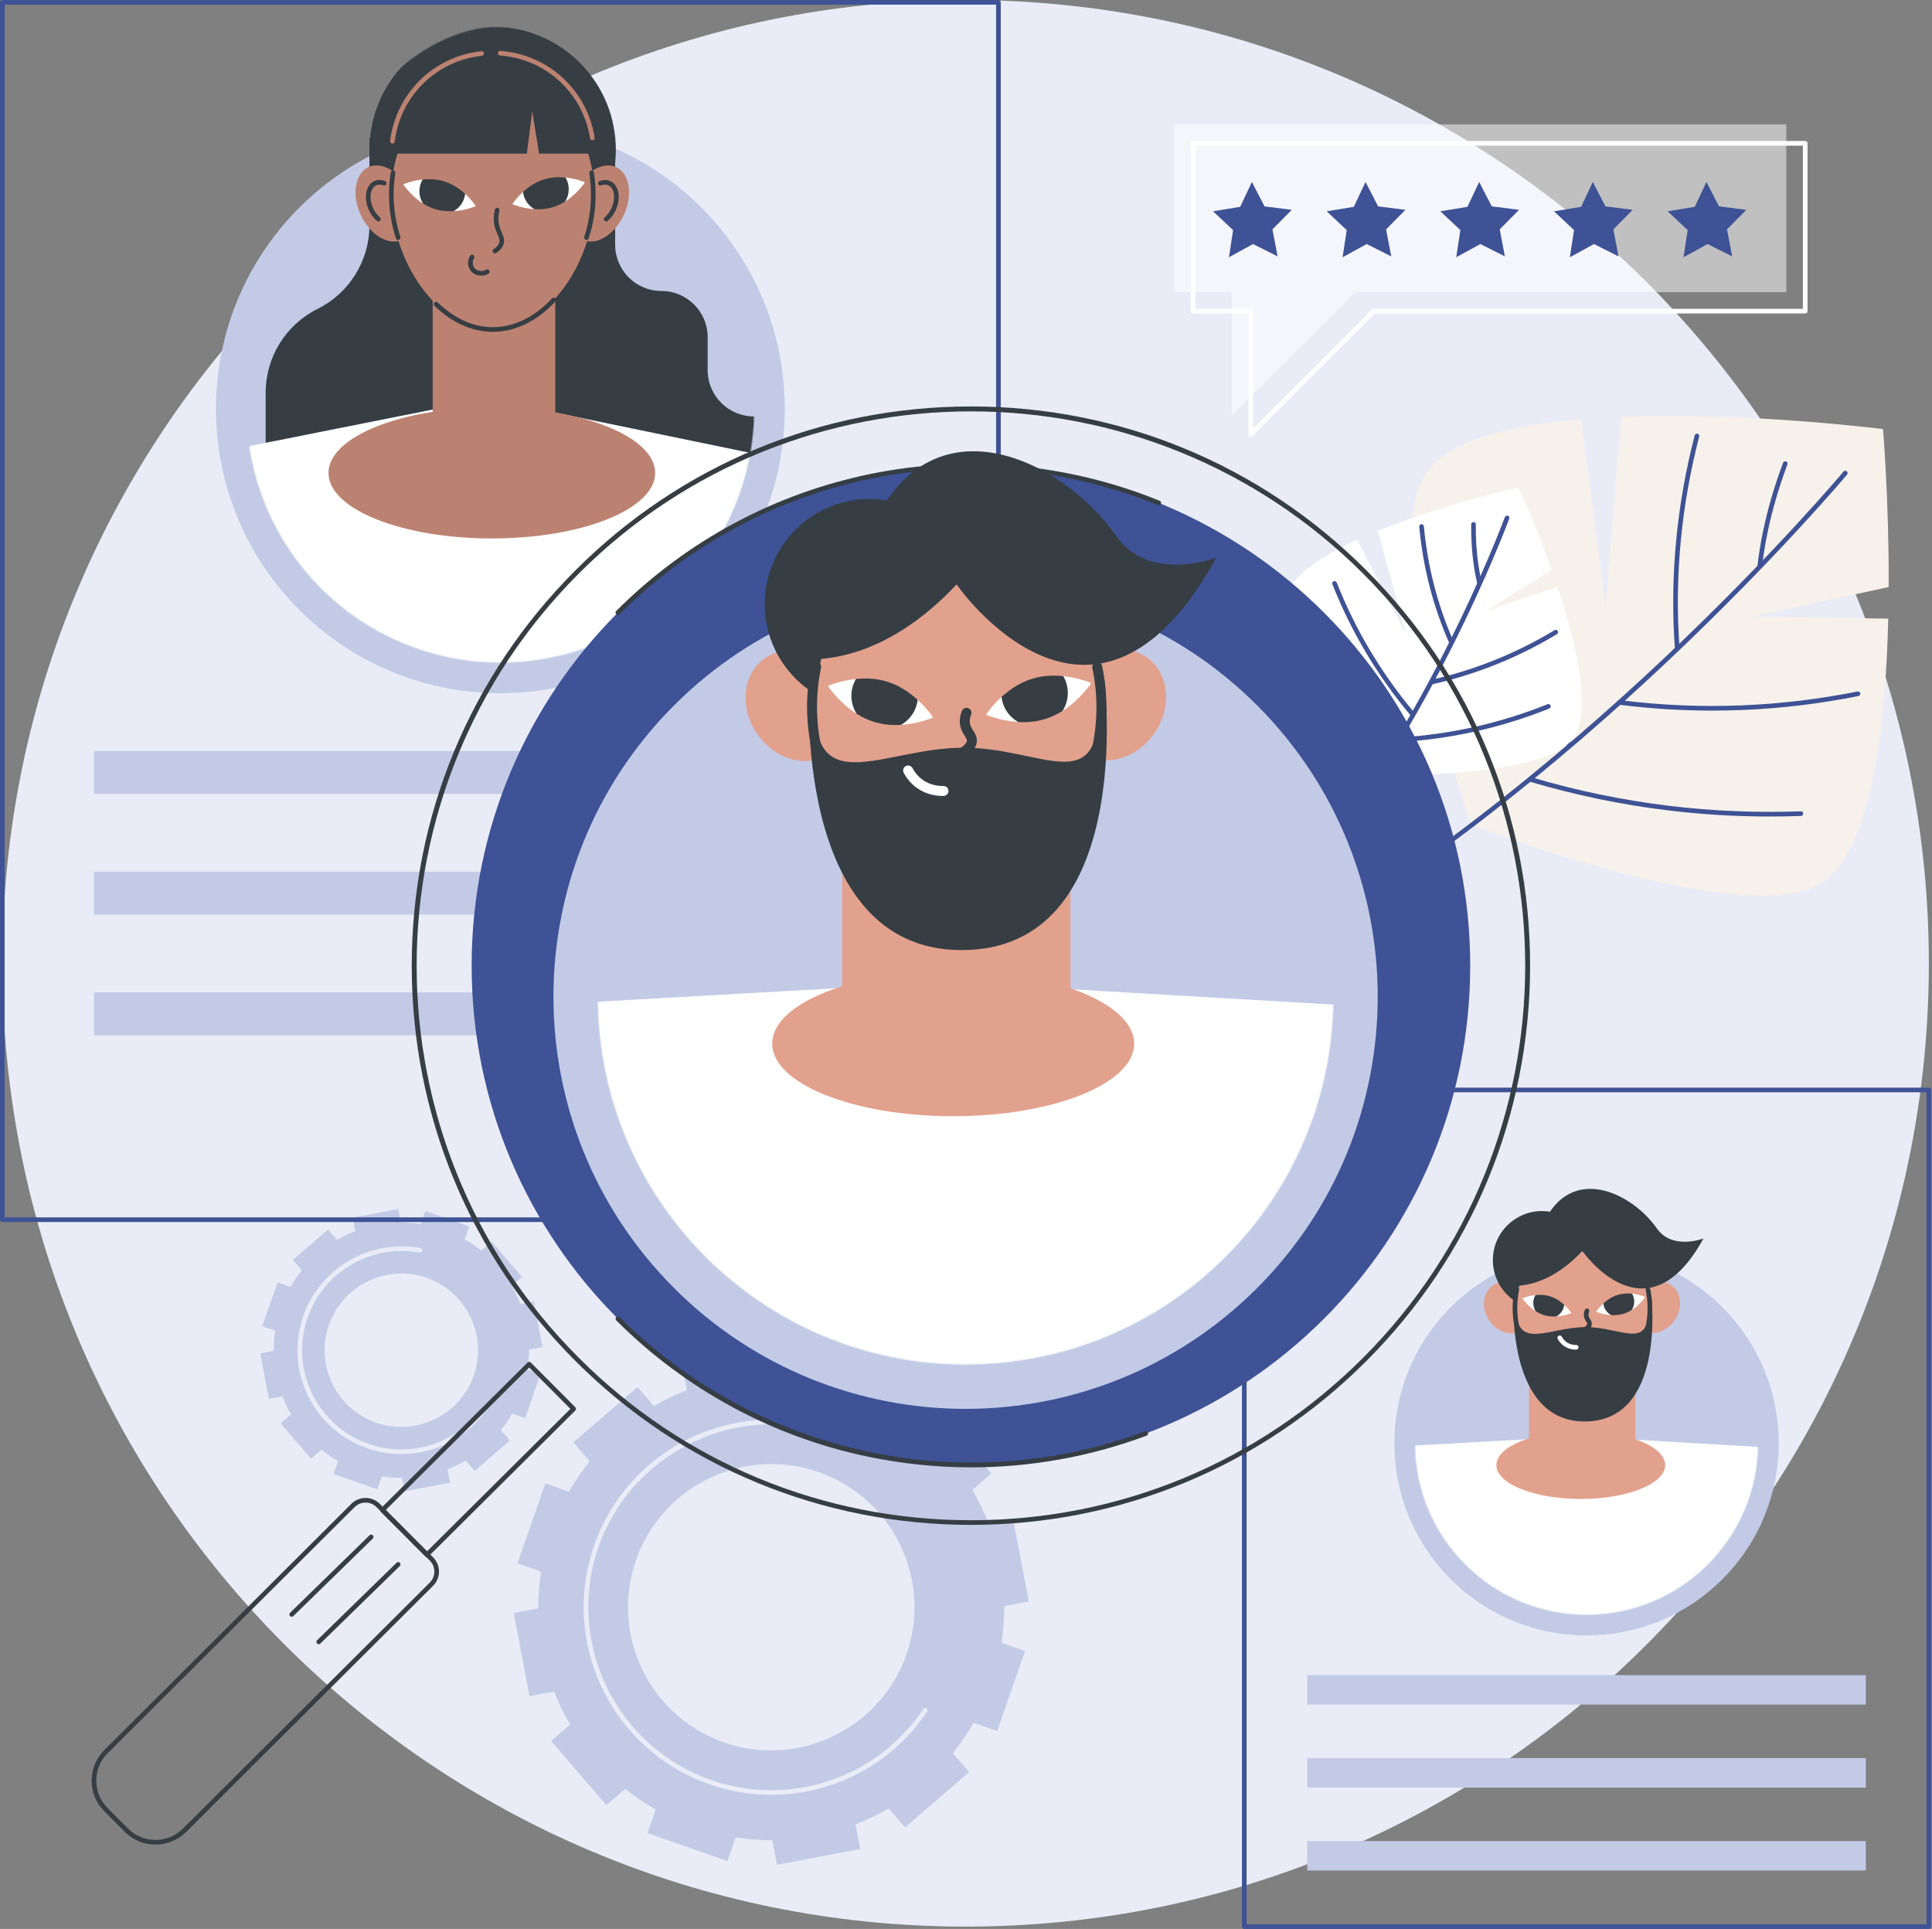<svg width="1833" height="1830" viewBox="0 0 1833 1830" fill="none" xmlns="http://www.w3.org/2000/svg">
<rect x="0" y="0" width="1833" height="1830" fill="#808080" stroke="none"/>
<g clip-path="url(#clip0_4932_43)">
<path d="M916.1 1827.8C1420.83 1827.8 1830 1418.63 1830 913.9C1830 409.167 1420.83 0 916.1 0C411.367 0 2.2 409.167 2.2 913.9C2.2 1418.63 411.367 1827.8 916.1 1827.8Z" fill="#E9ECF6"/>
<path d="M1499.85 397.69L1523.43 575.04L1538.16 395.35C1656.94 390.64 1786.5 407.06 1786.5 407.06C1786.5 407.06 1792.27 474.74 1791.9 556.92L1662.25 585L1791.49 586.93C1789.08 688.79 1775.78 802.37 1730.99 835.85C1662.98 886.68 1395.62 782.25 1395.62 782.25C1395.62 782.25 1302.23 510.84 1355.8 444.96C1378.78 416.71 1435.17 403.2 1499.84 397.7L1499.85 397.69Z" fill="#F7F1EB"/>
<path d="M567.2 1112.87C566.17 1112.87 565.24 1112.14 565.04 1111.09C564.81 1109.9 565.59 1108.74 566.79 1108.51C749.61 1073.26 1003.12 1012.71 1172.68 924.45C1334.91 840 1482.96 714.81 1578.6 624.66C1682.26 526.95 1748.39 448.2 1749.05 447.41C1749.83 446.47 1751.22 446.35 1752.15 447.13C1753.08 447.91 1753.21 449.3 1752.43 450.23C1751.77 451.01 1685.51 529.93 1581.67 627.81C1485.82 718.17 1337.4 843.65 1174.71 928.34C1004.68 1016.85 750.73 1077.51 567.62 1112.82C567.48 1112.85 567.34 1112.86 567.2 1112.86V1112.87Z" fill="#3E5295"/>
<path d="M1679.36 774.64C1646.9 774.64 1614.39 772.68 1582.35 768.79C1538.34 763.44 1494.55 754.36 1452.19 741.8C1451.02 741.45 1450.36 740.23 1450.7 739.06C1451.05 737.89 1452.27 737.23 1453.44 737.57C1495.57 750.06 1539.11 759.09 1582.88 764.41C1624.34 769.45 1666.61 771.23 1708.5 769.7C1709.76 769.57 1710.74 770.61 1710.78 771.82C1710.82 773.04 1709.87 774.06 1708.66 774.1C1698.91 774.46 1689.14 774.63 1679.36 774.63V774.64Z" fill="#3E5295"/>
<path d="M1624.56 674.16C1594.99 674.16 1565.38 672.29 1536.2 668.58C1534.99 668.43 1534.14 667.32 1534.29 666.12C1534.44 664.91 1535.56 664.08 1536.75 664.21C1575.02 669.08 1614.04 670.76 1652.73 669.19C1689.39 667.7 1726.27 663.27 1762.35 656.03C1763.55 655.78 1764.7 656.56 1764.94 657.75C1765.18 658.94 1764.41 660.1 1763.21 660.34C1726.9 667.63 1689.79 672.09 1652.9 673.59C1643.46 673.97 1634.01 674.16 1624.55 674.16H1624.56Z" fill="#3E5295"/>
<path d="M1488.61 709.36C1487.72 709.36 1486.88 708.81 1486.55 707.93C1471.16 666.51 1459.14 623.43 1450.83 579.89C1450.6 578.69 1451.39 577.54 1452.58 577.31C1453.79 577.09 1454.93 577.86 1455.16 579.06C1463.42 622.36 1475.37 665.2 1490.68 706.39C1491.1 707.53 1490.52 708.8 1489.38 709.22C1489.13 709.31 1488.87 709.36 1488.61 709.36Z" fill="#3E5295"/>
<path d="M1591.22 616.95C1590.07 616.95 1589.11 616.06 1589.03 614.9C1586.57 580.65 1587.04 545.74 1590.42 511.14C1593.62 478.36 1599.49 445.37 1607.85 413.07C1608.15 411.89 1609.36 411.18 1610.53 411.49C1611.71 411.8 1612.41 413 1612.11 414.17C1603.8 446.24 1597.98 479 1594.8 511.56C1591.45 545.91 1590.98 580.57 1593.42 614.57C1593.51 615.78 1592.59 616.84 1591.38 616.92C1591.33 616.92 1591.27 616.92 1591.22 616.92V616.95Z" fill="#3E5295"/>
<path d="M1669.63 538.86C1669.54 538.86 1669.46 538.86 1669.37 538.85C1668.16 538.71 1667.3 537.62 1667.44 536.41C1669.87 515.61 1674.3 494.07 1680.61 472.38C1683.8 461.39 1687.54 450.19 1691.7 439.07C1692.13 437.93 1693.4 437.36 1694.54 437.78C1695.68 438.21 1696.26 439.48 1695.83 440.61C1691.71 451.62 1688.01 462.72 1684.85 473.6C1678.61 495.06 1674.23 516.36 1671.83 536.91C1671.7 538.03 1670.75 538.86 1669.65 538.86H1669.63Z" fill="#3E5295"/>
<path d="M1287.48 512.08L1333.7 601.34L1307.29 503.55C1369.18 478.45 1440.79 462.47 1440.79 462.47C1440.79 462.47 1456.72 497.15 1472.17 540.66L1408.98 580.18L1477.66 556.6C1495.77 610.9 1510.36 673.48 1493.06 699.69C1466.78 739.5 1305.58 735.19 1305.58 735.19C1305.58 735.19 1204.56 609.49 1220.34 564.48C1227.11 545.17 1254.35 527.3 1287.49 512.08H1287.48Z" fill="white"/>
<path d="M930.17 1068.68C929.42 1068.68 928.69 1068.29 928.27 1067.6C927.65 1066.55 927.99 1065.2 929.04 1064.58C1018.91 1011.18 1141.32 930.99 1214.07 852.15C1347.31 707.76 1426.97 492.76 1427.75 490.61C1428.17 489.47 1429.44 488.89 1430.57 489.3C1431.71 489.72 1432.3 490.98 1431.88 492.13C1431.09 494.29 1351.14 710.09 1217.3 855.14C1144.19 934.37 1021.41 1014.83 931.28 1068.37C930.93 1068.58 930.54 1068.68 930.16 1068.68H930.17Z" fill="#3E5295"/>
<path d="M1327.71 704.02C1326.55 704.02 1325.58 703.11 1325.51 701.94C1325.44 700.72 1326.37 699.68 1327.58 699.62C1352.17 698.21 1376.86 694.7 1400.95 689.19C1423.79 683.97 1446.42 676.88 1468.21 668.12C1469.34 667.67 1470.62 668.21 1471.07 669.34C1471.52 670.47 1470.98 671.75 1469.85 672.2C1447.84 681.05 1424.99 688.2 1401.92 693.47C1377.59 699.03 1352.66 702.57 1327.82 704C1327.78 704 1327.73 704 1327.69 704L1327.71 704.02Z" fill="#3E5295"/>
<path d="M1357.98 649.35C1356.97 649.35 1356.06 648.65 1355.83 647.63C1355.57 646.44 1356.31 645.27 1357.5 645C1378.61 640.3 1399.5 633.78 1419.6 625.6C1438.64 617.86 1457.25 608.52 1474.91 597.85C1475.95 597.22 1477.3 597.55 1477.93 598.59C1478.56 599.63 1478.22 600.99 1477.18 601.61C1459.33 612.4 1440.51 621.84 1421.25 629.67C1400.93 637.93 1379.8 644.53 1358.45 649.29C1358.29 649.32 1358.13 649.34 1357.97 649.34L1357.98 649.35Z" fill="#3E5295"/>
<path d="M1340.44 680.01C1339.81 680.01 1339.19 679.75 1338.76 679.23C1322.7 660.22 1308.12 639.69 1295.42 618.21C1283.38 597.86 1272.85 576.35 1264.12 554.28C1263.67 553.15 1264.23 551.87 1265.36 551.42C1266.49 550.97 1267.77 551.53 1268.22 552.66C1276.86 574.51 1287.29 595.82 1299.21 615.97C1311.79 637.24 1326.23 657.56 1342.13 676.39C1342.91 677.32 1342.8 678.71 1341.87 679.49C1341.46 679.84 1340.95 680.01 1340.45 680.01H1340.44Z" fill="#3E5295"/>
<path d="M1377.09 611.63C1376.25 611.63 1375.44 611.14 1375.08 610.32C1367.24 592.63 1360.83 574.04 1356.01 555.06C1351.45 537.07 1348.26 518.46 1346.53 499.75C1346.42 498.54 1347.31 497.47 1348.52 497.35C1349.72 497.23 1350.8 498.13 1350.91 499.34C1352.62 517.82 1355.77 536.2 1360.27 553.97C1365.02 572.71 1371.35 591.07 1379.09 608.53C1379.58 609.64 1379.09 610.94 1377.97 611.44C1377.68 611.57 1377.38 611.63 1377.08 611.63H1377.09Z" fill="#3E5295"/>
<path d="M1403.68 555.43C1402.68 555.43 1401.77 554.74 1401.54 553.73C1398.85 542.22 1397.09 529.94 1396.29 517.22C1395.89 510.77 1395.72 504.11 1395.81 497.43C1395.83 496.22 1396.81 495.26 1398.01 495.26H1398.04C1399.26 495.28 1400.23 496.28 1400.21 497.49C1400.12 504.06 1400.28 510.61 1400.68 516.95C1401.46 529.43 1403.19 541.47 1405.82 552.74C1406.1 553.92 1405.36 555.11 1404.18 555.39C1404.01 555.43 1403.84 555.45 1403.68 555.45V555.43Z" fill="#3E5295"/>
<path d="M972.53 1566.39L950.12 1558.56C951.93 1546.93 952.78 1535.31 952.73 1523.78L976.04 1519.36L961.07 1440.42L937.71 1444.85C933.49 1434.01 928.43 1423.51 922.57 1413.45L940.59 1397.93L888.15 1337.05L870.17 1352.53C861.18 1345.31 851.56 1338.73 841.34 1332.91L849.17 1310.5L773.32 1283.99L765.49 1306.4C753.86 1304.59 742.24 1303.74 730.71 1303.79L726.29 1280.48L647.35 1295.45L651.78 1318.81C640.94 1323.03 630.44 1328.09 620.38 1333.95L604.86 1315.93L543.98 1368.37L559.46 1386.35C552.24 1395.34 545.66 1404.96 539.84 1415.19L517.43 1407.36L490.92 1483.21L513.33 1491.04C511.52 1502.67 510.67 1514.29 510.72 1525.82L487.41 1530.24L502.38 1609.18L525.74 1604.75C529.96 1615.59 535.02 1626.09 540.88 1636.15L522.86 1651.67L575.3 1712.55L593.28 1697.07C602.27 1704.29 611.89 1710.87 622.12 1716.69L614.29 1739.1L690.14 1765.61L697.97 1743.2C709.6 1745.01 721.22 1745.86 732.75 1745.81L737.17 1769.12L816.11 1754.15L811.68 1730.79C822.52 1726.57 833.02 1721.51 843.08 1715.65L858.6 1733.67L919.48 1681.23L904 1663.25C911.22 1654.26 917.8 1644.64 923.62 1634.41L946.03 1642.24L972.54 1566.39H972.53ZM858.47 1573.8C832.86 1640.22 759.04 1675.8 691.12 1654.48C616.13 1630.93 576.7 1549.14 604.98 1475.8C630.59 1409.38 704.41 1373.8 772.33 1395.12C847.32 1418.67 886.75 1500.46 858.47 1573.8Z" fill="#C2CAE6"/>
<path d="M731.76 1702.79C712.16 1702.79 692.33 1699.54 673.02 1692.8C580.38 1660.43 531.35 1558.72 563.73 1466.09C577.87 1425.61 606.13 1391.61 643.31 1370.35C680.11 1349.3 723.2 1342.03 764.63 1349.87C765.82 1350.1 766.61 1351.25 766.38 1352.44C766.15 1353.63 765.01 1354.41 763.81 1354.19C680.22 1338.37 596 1387.09 567.89 1467.53C536.32 1557.87 584.14 1657.06 674.48 1688.63C749.13 1714.72 831.96 1687.11 875.9 1621.49C876.58 1620.48 877.95 1620.21 878.96 1620.89C879.97 1621.57 880.24 1622.94 879.56 1623.95C845.86 1674.26 789.87 1702.78 731.76 1702.78V1702.79Z" fill="#E9ECF6"/>
<path d="M512.77 1303.75L500.49 1299.46C501.48 1293.09 501.95 1286.72 501.92 1280.4L514.7 1277.98L506.49 1234.71L493.69 1237.14C491.38 1231.2 488.6 1225.44 485.39 1219.93L495.27 1211.42L466.53 1178.05L456.68 1186.54C451.75 1182.58 446.48 1178.98 440.88 1175.78L445.17 1163.5L403.6 1148.97L399.31 1161.25C392.94 1160.26 386.57 1159.79 380.25 1159.82L377.83 1147.04L334.56 1155.25L336.99 1168.06C331.05 1170.37 325.29 1173.14 319.78 1176.36L311.27 1166.48L277.9 1195.22L286.39 1205.07C282.43 1210 278.83 1215.27 275.63 1220.87L263.35 1216.58L248.82 1258.15L261.1 1262.44C260.11 1268.81 259.64 1275.18 259.67 1281.5L246.89 1283.92L255.1 1327.19L267.91 1324.76C270.22 1330.7 273 1336.46 276.21 1341.97L266.33 1350.48L295.07 1383.85L304.92 1375.36C309.85 1379.32 315.12 1382.92 320.72 1386.12L316.43 1398.4L358 1412.93L362.29 1400.65C368.66 1401.64 375.03 1402.11 381.35 1402.08L383.77 1414.86L427.04 1406.65L424.61 1393.84C430.55 1391.53 436.31 1388.76 441.82 1385.54L450.33 1395.42L483.7 1366.68L475.21 1356.83C479.17 1351.9 482.77 1346.63 485.96 1341.03L498.24 1345.32L512.77 1303.75ZM448.67 1307.2C434.95 1342.78 395.41 1361.84 359.03 1350.42C318.86 1337.81 297.74 1293.99 312.89 1254.71C326.61 1219.13 366.15 1200.07 402.53 1211.49C442.7 1224.1 463.82 1267.92 448.67 1307.2Z" fill="#C2CAE6"/>
<path d="M380.8 1379.5C369.95 1379.5 358.97 1377.7 348.28 1373.97C323.43 1365.29 303.45 1347.45 292.02 1323.74C280.59 1300.03 279.08 1273.29 287.76 1248.44C303.72 1202.77 351.54 1175.12 399 1184.09C400.19 1184.32 400.98 1185.47 400.75 1186.66C400.52 1187.86 399.38 1188.64 398.18 1188.41C352.85 1179.84 307.16 1206.26 291.92 1249.88C283.63 1273.62 285.07 1299.16 295.99 1321.81C306.91 1344.46 326 1361.5 349.73 1369.8C390.22 1383.95 435.14 1368.97 458.98 1333.39C459.66 1332.38 461.03 1332.11 462.04 1332.79C463.05 1333.47 463.32 1334.84 462.64 1335.85C443.98 1363.71 412.98 1379.5 380.8 1379.5Z" fill="#E9ECF6"/>
<path d="M474.73 657.64C623.753 657.64 744.56 536.833 744.56 387.81C744.56 238.787 623.753 117.98 474.73 117.98C325.707 117.98 204.9 238.787 204.9 387.81C204.9 536.833 325.707 657.64 474.73 657.64Z" fill="#C2CAE6"/>
<mask id="mask0_4932_43" style="mask-type:luminance" maskUnits="userSpaceOnUse" x="233" y="25" width="483" height="604">
<path d="M715.52 387.81C715.52 520.79 607.72 628.6 474.73 628.6C341.74 628.6 233.94 520.8 233.94 387.81C233.94 254.82 341.75 25.28 474.73 25.28C607.71 25.28 715.52 254.83 715.52 387.82V387.81Z" fill="white"/>
</mask>
<g mask="url(#mask0_4932_43)">
<path d="M389.71 431.77H746.35C746.35 429.78 746.34 427.81 746.32 425.9C746.2 408.84 732.36 395.07 715.3 395.07C691.06 395.07 671.41 375.42 671.41 351.18V319.94C671.41 295.7 651.76 276.05 627.52 276.05C603.28 276.05 583.63 256.4 583.63 232.16V130.89H350.52V213.62C350.52 247.3 331.45 278.07 301.29 293.06C271.13 308.05 252.06 338.83 252.06 372.5V443.32L389.71 456.64V431.77Z" fill="#363E44"/>
<path d="M763.41 671.06H150.64V440.3L462.55 378.17L763.41 440.3V671.06Z" fill="white"/>
<path d="M550.055 224.821C595.703 179.173 595.703 105.162 550.055 59.514C504.406 13.866 430.396 13.866 384.747 59.514C339.099 105.162 339.099 179.173 384.747 224.821C430.396 270.47 504.406 270.47 550.055 224.821Z" fill="#363E44"/>
<path d="M526.81 238.3H410.5V438.55H526.81V238.3Z" fill="#BC8271"/>
<path d="M563.91 184.66C563.91 246.92 520.79 312.61 467.59 312.61C414.39 312.61 371.27 246.93 371.27 184.66C371.27 122.39 414.39 71.92 467.59 71.92C520.79 71.92 563.91 122.4 563.91 184.66Z" fill="#BC8271"/>
<path d="M467.59 314.81C448.1 314.81 428.95 306.27 412.21 290.13C411.33 289.28 411.31 287.89 412.15 287.02C413 286.15 414.39 286.12 415.26 286.96C431.16 302.3 449.26 310.41 467.59 310.41C487.53 310.41 506.95 300.96 523.75 283.07C524.58 282.18 525.98 282.14 526.86 282.97C527.75 283.8 527.79 285.2 526.96 286.08C509.3 304.87 488.77 314.81 467.59 314.81Z" fill="#363E44"/>
<path d="M504.94 105.53L511.48 145.76H563.18C563.05 92.95 520.2 50.18 467.36 50.18C414.52 50.18 371.67 92.95 371.54 145.76H499.86L504.94 105.53Z" fill="#363E44"/>
<path d="M388.64 182.45C397.34 201.52 393.99 221.72 381.16 227.57C368.33 233.43 350.87 222.72 342.17 203.65C333.47 184.58 336.82 164.38 349.65 158.53C362.48 152.67 379.94 163.38 388.64 182.45Z" fill="#BC8271"/>
<path d="M359.04 210.12C358.53 210.12 358.03 209.95 357.61 209.59C354.47 206.91 351.82 203.32 349.94 199.2C344.73 187.78 347.04 175.5 355.09 171.82C358.16 170.42 361.68 170.4 365.28 171.74C366.42 172.17 367 173.44 366.57 174.58C366.14 175.72 364.87 176.29 363.73 175.87C361.25 174.94 358.9 174.92 356.92 175.83C351.18 178.45 349.82 188.31 353.95 197.37C355.56 200.91 357.82 203.97 360.47 206.24C361.39 207.03 361.5 208.42 360.72 209.35C360.28 209.86 359.67 210.12 359.04 210.12Z" fill="#363E44"/>
<path d="M377.76 227.63C376.84 227.63 375.98 227.04 375.67 226.12C371.29 212.9 369.07 198.96 369.07 184.67C369.07 177.58 369.63 170.47 370.73 163.56C370.92 162.36 372.05 161.54 373.25 161.73C374.45 161.92 375.27 163.05 375.08 164.25C374.02 170.94 373.48 177.81 373.48 184.67C373.48 198.49 375.63 211.97 379.86 224.74C380.24 225.89 379.62 227.14 378.46 227.52C378.23 227.6 378 227.63 377.77 227.63H377.76Z" fill="#363E44"/>
<path d="M545.51 182.45C536.81 201.52 540.16 221.72 552.99 227.57C565.82 233.43 583.28 222.72 591.98 203.65C600.68 184.58 597.33 164.38 584.5 158.53C571.67 152.67 554.21 163.38 545.51 182.45Z" fill="#BC8271"/>
<path d="M575.11 210.12C574.49 210.12 573.87 209.86 573.43 209.35C572.64 208.43 572.75 207.03 573.68 206.24C576.33 203.98 578.59 200.91 580.2 197.37C584.33 188.31 582.97 178.45 577.23 175.83C575.25 174.93 572.89 174.94 570.42 175.87C569.28 176.29 568.01 175.72 567.58 174.58C567.15 173.44 567.73 172.17 568.87 171.74C572.46 170.39 575.99 170.42 579.06 171.82C587.11 175.49 589.42 187.77 584.21 199.2C582.33 203.32 579.68 206.91 576.54 209.59C576.12 209.94 575.62 210.12 575.11 210.12Z" fill="#363E44"/>
<path d="M556.39 227.63C556.16 227.63 555.93 227.59 555.7 227.52C554.55 227.14 553.92 225.89 554.3 224.74C558.53 211.97 560.68 198.49 560.68 184.67C560.68 177.81 560.14 170.93 559.08 164.25C558.89 163.05 559.71 161.92 560.91 161.73C562.11 161.54 563.24 162.36 563.43 163.56C564.53 170.47 565.09 177.58 565.09 184.67C565.09 198.96 562.87 212.91 558.49 226.12C558.18 227.04 557.32 227.63 556.4 227.63H556.39Z" fill="#363E44"/>
<path d="M469.51 240.4C468.78 240.4 468.07 240.04 467.65 239.38C467 238.35 467.3 236.99 468.33 236.34C471.33 234.44 473.13 232.27 473.69 229.91C474.27 227.48 473.39 225.48 472.06 222.45C470.99 220.02 469.78 217.26 469.05 213.57C468.13 208.86 468.3 203.88 469.56 198.76C469.85 197.58 471.04 196.84 472.22 197.15C473.4 197.44 474.12 198.63 473.83 199.81C472.73 204.31 472.57 208.65 473.37 212.73C474 215.94 475.1 218.46 476.08 220.68C477.53 223.96 478.89 227.06 477.97 230.94C477.13 234.46 474.68 237.53 470.69 240.07C470.32 240.3 469.91 240.41 469.51 240.41V240.4Z" fill="#363E44"/>
<path d="M456.52 261.52C452.44 261.52 448.54 259.72 446.21 256.38C443.51 252.5 443.42 247.12 445.99 242.68C446.6 241.63 447.95 241.26 449 241.88C450.05 242.49 450.41 243.84 449.8 244.89C448.08 247.86 448.09 251.38 449.82 253.86C452.19 257.26 457.21 258.14 461.25 255.86C462.31 255.26 463.65 255.64 464.25 256.7C464.85 257.76 464.47 259.1 463.41 259.7C461.23 260.93 458.84 261.52 456.51 261.52H456.52Z" fill="#363E44"/>
<path d="M372.3 136.19C372.21 136.19 372.12 136.19 372.02 136.17C370.81 136.02 369.96 134.92 370.11 133.71C375.77 88.45 411.4 53.43 456.75 48.55C457.94 48.42 459.04 49.29 459.17 50.5C459.3 51.71 458.43 52.8 457.22 52.93C413.91 57.59 379.89 91.04 374.48 134.26C374.34 135.37 373.39 136.19 372.3 136.19Z" fill="#BC8271"/>
<path d="M561.99 133.07C560.93 133.07 559.99 132.3 559.82 131.21C552.99 88.16 517.85 55.85 474.36 52.64C473.15 52.55 472.24 51.5 472.33 50.28C472.42 49.06 473.47 48.14 474.69 48.25C520.22 51.61 557.02 85.44 564.17 130.52C564.36 131.72 563.54 132.85 562.34 133.04C562.22 133.06 562.11 133.07 561.99 133.07Z" fill="#BC8271"/>
<path d="M466.62 510.84C552.202 510.84 621.58 483.01 621.58 448.68C621.58 414.35 552.202 386.52 466.62 386.52C381.038 386.52 311.66 414.35 311.66 448.68C311.66 483.01 381.038 510.84 466.62 510.84Z" fill="#BC8271"/>
<path d="M536.87 168.46L536.62 168.43C536.49 168.95 536.14 169.61 535.59 169.6C534.93 170.38 534.63 171.64 534.19 172.47C533.39 173.96 531.13 172.64 531.92 171.14C532.45 170.14 528.89 172.06 527.33 172.66C522.35 174.58 517.29 176.27 512.18 177.8C509.8 178.52 507.41 179.25 505 179.88C503.07 180.39 496.69 182.4 496.19 182.1C489.69 188.05 486.1 193.68 486.1 193.68C486.1 193.68 495.43 197.82 507.47 198.46C507.5 198.3 507.54 198.14 507.57 197.97C507.85 196.35 535.64 189.8 536.39 191.03C548.15 183.54 554.92 172.97 554.92 172.97C554.92 172.97 547.27 169.57 536.87 168.45V168.46Z" fill="white"/>
<path d="M516.52 170.06C508.18 172.57 501.3 177.43 496.2 182.09C496.83 187.3 499.31 192.3 503.6 195.99C504.7 196.94 505.88 197.75 507.1 198.45C512.53 198.77 518.53 198.39 524.5 196.6C528.81 195.3 532.71 193.36 536.2 191.16C540.64 184.19 540.69 175.39 536.62 168.44C530.52 167.81 523.49 167.97 516.52 170.07V170.06Z" fill="#363E44"/>
<path d="M400.65 170.34L400.9 170.32C401.03 170.84 401.38 171.5 401.93 171.49C402.59 172.27 402.89 173.53 403.33 174.36C404.13 175.85 406.39 174.53 405.6 173.03C405.07 172.03 408.63 173.95 410.19 174.55C415.17 176.47 420.23 178.16 425.34 179.69C427.73 180.41 430.11 181.14 432.52 181.77C434.45 182.28 440.83 184.29 441.33 183.99C447.83 189.94 451.42 195.57 451.42 195.57C451.42 195.57 442.09 199.71 430.05 200.35C430.02 200.19 429.98 200.03 429.95 199.87C429.67 198.25 401.88 191.7 401.13 192.93C389.37 185.44 382.6 174.86 382.6 174.86C382.6 174.86 390.25 171.46 400.65 170.34Z" fill="white"/>
<path d="M421 171.94C429.34 174.45 436.22 179.31 441.32 183.97C440.69 189.18 438.21 194.18 433.92 197.87C432.82 198.82 431.64 199.63 430.42 200.33C424.99 200.65 418.99 200.27 413.02 198.48C408.71 197.18 404.81 195.24 401.32 193.04C396.88 186.07 396.83 177.27 400.9 170.32C407 169.69 414.03 169.85 421 171.95V171.94Z" fill="#363E44"/>
</g>
<path d="M947.27 1159.35H2.2C0.98 1159.35 0 1158.36 0 1157.15V2.2C0 0.99 0.99 0 2.2 0H947.27C948.49 0 949.47 0.99 949.47 2.2V1157.15C949.47 1158.37 948.48 1159.35 947.27 1159.35ZM4.41 1154.95H945.06V4.4H4.4V1154.94L4.41 1154.95Z" fill="#3E5295"/>
<path d="M860.31 712.48H89.16V753.14H860.31V712.48Z" fill="#C2CAE6"/>
<path d="M860.31 826.99H89.16V867.65H860.31V826.99Z" fill="#C2CAE6"/>
<path d="M860.31 941.51H89.16V982.17H860.31V941.51Z" fill="#C2CAE6"/>
<path d="M1830 1830H1180.5C1179.28 1830 1178.3 1829.01 1178.3 1827.8V1034.07C1178.3 1032.85 1179.29 1031.87 1180.5 1031.87H1830C1831.22 1031.87 1832.2 1032.85 1832.2 1034.07V1827.8C1832.2 1829.02 1831.21 1830 1830 1830ZM1182.71 1825.6H1827.8V1036.27H1182.71V1825.6Z" fill="#3E5295"/>
<path d="M1770.24 1589.24H1240.26V1617.18H1770.24V1589.24Z" fill="#C2CAE6"/>
<path d="M1770.24 1667.94H1240.26V1695.88H1770.24V1667.94Z" fill="#C2CAE6"/>
<path d="M1770.24 1746.64H1240.26V1774.58H1770.24V1746.64Z" fill="#C2CAE6"/>
<path d="M1634.19 1498.15C1705.4 1426.93 1705.4 1311.48 1634.19 1240.26C1562.98 1169.05 1447.52 1169.05 1376.31 1240.26C1305.1 1311.48 1305.1 1426.93 1376.31 1498.15C1447.52 1569.36 1562.98 1569.36 1634.19 1498.15Z" fill="#C2CAE6"/>
<mask id="mask1_4932_43" style="mask-type:luminance" maskUnits="userSpaceOnUse" x="1342" y="1116" width="326" height="416">
<path d="M1667.97 1369.21C1667.97 1459.08 1595.12 1531.93 1505.25 1531.93C1415.38 1531.93 1342.53 1459.08 1342.53 1369.21C1342.53 1279.34 1415.38 1116.97 1505.25 1116.97C1641.96 1116.97 1667.97 1223.7 1667.97 1369.21Z" fill="white"/>
</mask>
<g mask="url(#mask1_4932_43)">
<path d="M1700.34 1560.63H1286.23V1374.6L1497.02 1362.69L1700.34 1374.6V1560.63Z" fill="white"/>
<path d="M1551.64 1268.17H1450.64V1403.5H1551.64V1268.17Z" fill="#E2A18D"/>
<path d="M1499.77 1422.08C1544 1422.08 1579.85 1407.7 1579.85 1389.96C1579.85 1372.22 1544 1357.84 1499.77 1357.84C1455.54 1357.84 1419.69 1372.22 1419.69 1389.96C1419.69 1407.7 1455.54 1422.08 1499.77 1422.08Z" fill="#E2A18D"/>
<path d="M1448.97 1228.42C1456.82 1240.15 1455.08 1255.08 1445.1 1261.76C1435.12 1268.44 1420.66 1264.34 1412.81 1252.61C1404.96 1240.88 1406.7 1225.95 1416.68 1219.27C1426.67 1212.59 1441.12 1216.69 1448.97 1228.42Z" fill="#E2A18D"/>
<path d="M1552.85 1228.15C1545.06 1239.92 1546.88 1254.84 1556.9 1261.46C1566.92 1268.09 1581.35 1263.91 1589.14 1252.14C1596.93 1240.37 1595.11 1225.45 1585.09 1218.83C1575.07 1212.2 1560.64 1216.38 1552.85 1228.15Z" fill="#E2A18D"/>
<path d="M1503.48 1348.58C1427.91 1348.58 1436.11 1229.68 1436.11 1229.68L1566.67 1229.21C1566.67 1229.21 1581.2 1348.58 1503.48 1348.58Z" fill="#363E44"/>
<path d="M1509.16 1200.81C1512.09 1175.27 1493.76 1152.19 1468.22 1149.26C1442.67 1146.33 1419.59 1164.66 1416.67 1190.2C1413.74 1215.75 1432.07 1238.83 1457.61 1241.75C1483.15 1244.68 1506.23 1226.35 1509.16 1200.81Z" fill="#363E44"/>
<path d="M1564.1 1240.86C1564.21 1281.59 1538.88 1258.95 1504.21 1259.04C1469.54 1259.13 1438.66 1281.92 1438.56 1241.19C1438.45 1200.46 1465.93 1178.52 1500.6 1178.43C1535.27 1178.34 1564 1200.13 1564.1 1240.86Z" fill="#E2A18D"/>
<path d="M1563.14 1262.8C1562.97 1262.8 1562.81 1262.78 1562.64 1262.74C1561.46 1262.47 1560.72 1261.28 1560.99 1260.1C1562.43 1253.88 1563.15 1247.44 1563.14 1240.93C1563.13 1235.13 1562.52 1229.36 1561.34 1223.78C1561.09 1222.59 1561.85 1221.42 1563.04 1221.17C1564.22 1220.92 1565.4 1221.68 1565.65 1222.87C1566.89 1228.74 1567.53 1234.81 1567.54 1240.92C1567.56 1247.76 1566.8 1254.55 1565.28 1261.09C1565.04 1262.11 1564.14 1262.8 1563.14 1262.8Z" fill="#363E44"/>
<path d="M1439.55 1262.66C1438.55 1262.66 1437.64 1261.97 1437.41 1260.96C1435.91 1254.53 1435.14 1247.87 1435.12 1241.14C1435.1 1234.92 1435.73 1228.73 1436.99 1222.74C1437.24 1221.55 1438.4 1220.78 1439.6 1221.04C1440.79 1221.29 1441.55 1222.46 1441.3 1223.65C1440.11 1229.33 1439.51 1235.22 1439.52 1241.13C1439.54 1247.53 1440.27 1253.86 1441.69 1259.96C1441.97 1261.14 1441.23 1262.33 1440.05 1262.61C1439.88 1262.65 1439.71 1262.67 1439.55 1262.67V1262.66Z" fill="#363E44"/>
<path d="M1504.75 1262.83C1504.05 1262.83 1503.37 1262.5 1502.94 1261.88C1502.25 1260.88 1502.49 1259.51 1503.49 1258.82C1504.95 1257.81 1505.79 1256.79 1505.85 1255.95C1505.89 1255.38 1505.56 1254.84 1504.92 1253.85C1504.14 1252.65 1503.17 1251.15 1502.82 1248.93C1502.51 1246.94 1502.78 1244.87 1503.62 1242.78C1504.08 1241.66 1505.36 1241.11 1506.49 1241.56C1507.62 1242.02 1508.16 1243.3 1507.71 1244.43C1507.17 1245.77 1506.99 1247.06 1507.18 1248.25C1507.39 1249.55 1507.99 1250.48 1508.62 1251.46C1509.45 1252.74 1510.39 1254.2 1510.25 1256.26C1510.1 1258.52 1508.67 1260.6 1506.01 1262.44C1505.63 1262.71 1505.19 1262.83 1504.76 1262.83H1504.75Z" fill="#363E44"/>
<path d="M1494.98 1280.38C1492.38 1280.38 1487.89 1279.85 1483.65 1276.81C1481.26 1275.1 1479.26 1272.79 1477.87 1270.15C1477.3 1269.07 1477.72 1267.74 1478.8 1267.18C1479.88 1266.62 1481.21 1267.03 1481.77 1268.11C1482.84 1270.15 1484.38 1271.93 1486.21 1273.24C1489.72 1275.76 1493.47 1276.03 1495.4 1275.98C1496.64 1276 1497.63 1276.9 1497.67 1278.12C1497.71 1279.34 1496.75 1280.35 1495.53 1280.39C1495.36 1280.39 1495.17 1280.39 1494.98 1280.39V1280.38Z" fill="white"/>
<path d="M1431.33 1219.48C1431.33 1219.48 1464.57 1226.06 1501.27 1186.81C1501.27 1186.81 1561.68 1274.24 1616.19 1174.96C1616.19 1174.96 1586.52 1186.38 1571.91 1165.36C1548.67 1131.92 1490.4 1103.01 1463.97 1161.39L1431.34 1219.47L1431.33 1219.48Z" fill="#363E44"/>
<path d="M1548.63 1227.39H1548.46C1548.37 1227.73 1548.14 1228.17 1547.76 1228.16C1547.32 1228.69 1547.11 1229.54 1546.81 1230.1C1546.27 1231.11 1544.74 1230.21 1545.28 1229.2C1545.64 1228.52 1543.23 1229.82 1542.18 1230.23C1538.81 1231.53 1535.4 1232.67 1531.94 1233.7C1530.33 1234.18 1528.71 1234.68 1527.09 1235.11C1525.79 1235.45 1521.48 1236.81 1521.13 1236.61C1516.74 1240.63 1514.31 1244.43 1514.31 1244.43C1514.31 1244.43 1520.61 1247.23 1528.75 1247.66C1528.77 1247.55 1528.8 1247.44 1528.82 1247.33C1529.01 1246.24 1547.79 1241.81 1548.3 1242.64C1556.25 1237.58 1560.82 1230.43 1560.82 1230.43C1560.82 1230.43 1555.65 1228.13 1548.62 1227.38L1548.63 1227.39Z" fill="white"/>
<path d="M1534.88 1228.47C1529.24 1230.17 1524.59 1233.45 1521.15 1236.6C1521.58 1240.12 1523.25 1243.5 1526.15 1245.99C1526.9 1246.63 1527.69 1247.18 1528.52 1247.65C1532.19 1247.87 1536.25 1247.61 1540.28 1246.4C1543.2 1245.52 1545.83 1244.21 1548.19 1242.72C1551.19 1238.01 1551.23 1232.06 1548.47 1227.37C1544.34 1226.94 1539.6 1227.05 1534.88 1228.47Z" fill="#363E44"/>
<path d="M1456.57 1228.66L1456.74 1228.64C1456.83 1228.99 1457.06 1229.44 1457.44 1229.43C1457.88 1229.96 1458.09 1230.81 1458.39 1231.37C1458.93 1232.38 1460.46 1231.48 1459.92 1230.47C1459.56 1229.79 1461.97 1231.09 1463.02 1231.5C1466.39 1232.8 1469.8 1233.94 1473.26 1234.97C1474.87 1235.45 1476.49 1235.95 1478.11 1236.38C1479.41 1236.72 1483.72 1238.08 1484.07 1237.88C1488.46 1241.9 1490.89 1245.7 1490.89 1245.7C1490.89 1245.7 1484.59 1248.5 1476.45 1248.93C1476.43 1248.82 1476.4 1248.71 1476.38 1248.6C1476.19 1247.51 1457.41 1243.08 1456.9 1243.91C1448.95 1238.85 1444.38 1231.7 1444.38 1231.7C1444.38 1231.7 1449.55 1229.4 1456.58 1228.65L1456.57 1228.66Z" fill="white"/>
<path d="M1470.33 1229.74C1475.97 1231.44 1480.62 1234.72 1484.06 1237.87C1483.63 1241.39 1481.96 1244.77 1479.06 1247.26C1478.31 1247.9 1477.52 1248.45 1476.69 1248.92C1473.02 1249.14 1468.96 1248.88 1464.93 1247.67C1462.01 1246.79 1459.38 1245.48 1457.02 1243.99C1454.02 1239.28 1453.98 1233.33 1456.74 1228.64C1460.87 1228.21 1465.61 1228.32 1470.33 1229.74Z" fill="#363E44"/>
</g>
<path d="M921.17 1389.84C1182.79 1389.84 1394.87 1177.76 1394.87 916.14C1394.87 654.523 1182.79 442.44 921.17 442.44C659.553 442.44 447.47 654.523 447.47 916.14C447.47 1177.76 659.553 1389.84 921.17 1389.84Z" fill="#3E5295"/>
<path d="M276.79 1533.81C276.22 1533.81 275.64 1533.59 275.21 1533.15C274.36 1532.28 274.38 1530.89 275.25 1530.04L350.62 1456.51C351.49 1455.66 352.89 1455.68 353.73 1456.55C354.58 1457.42 354.56 1458.81 353.69 1459.66L278.32 1533.19C277.89 1533.61 277.34 1533.82 276.78 1533.82L276.79 1533.81Z" fill="#363E44"/>
<path d="M302.41 1559.88C301.84 1559.88 301.26 1559.66 300.83 1559.22C299.98 1558.35 300 1556.96 300.87 1556.11L376.24 1482.58C377.11 1481.73 378.51 1481.75 379.35 1482.62C380.2 1483.49 380.18 1484.88 379.31 1485.73L303.94 1559.26C303.51 1559.68 302.96 1559.89 302.4 1559.89L302.41 1559.88Z" fill="#363E44"/>
<path d="M147.54 1749.98H147.47C136.47 1749.96 126.14 1745.66 118.38 1737.87L98.96 1718.39C91.2 1710.6 86.93 1700.25 86.95 1689.26C86.97 1678.26 91.27 1667.93 99.06 1660.17L333.35 1426.69C336.95 1423.1 341.74 1421.12 346.83 1421.12H346.86C351.96 1421.13 356.75 1423.12 360.35 1426.74L410.94 1477.5C418.37 1484.96 418.35 1497.07 410.89 1504.5L176.6 1737.98C168.83 1745.73 158.51 1749.99 147.54 1749.99V1749.98ZM346.82 1425.51C342.91 1425.51 339.23 1427.03 336.45 1429.8L102.16 1663.28C95.2 1670.21 91.36 1679.44 91.35 1689.26C91.33 1699.08 95.14 1708.32 102.07 1715.28L121.49 1734.76C128.42 1741.72 137.65 1745.56 147.47 1745.58H147.54C157.34 1745.58 166.55 1741.77 173.49 1734.86L407.78 1501.38C413.52 1495.66 413.53 1486.34 407.82 1480.61L357.23 1429.85C354.46 1427.07 350.77 1425.54 346.85 1425.53H346.82V1425.51Z" fill="#363E44"/>
<path d="M405.03 1477.22C404.47 1477.22 403.9 1477 403.47 1476.57L361.23 1434.19C360.82 1433.78 360.59 1433.21 360.59 1432.63C360.59 1432.05 360.83 1431.48 361.24 1431.07L500.5 1292.67C501.36 1291.81 502.75 1291.81 503.61 1292.67L545.85 1335.05C546.26 1335.47 546.49 1336.03 546.49 1336.61C546.49 1337.19 546.25 1337.76 545.84 1338.17L406.58 1476.57C406.15 1477 405.59 1477.21 405.03 1477.21V1477.22ZM365.91 1432.64L405.04 1471.9L541.18 1336.6L502.05 1297.34L365.91 1432.64Z" fill="#363E44"/>
<path d="M921.17 1446.67C779.46 1446.67 646.23 1391.48 546.03 1291.28C445.83 1191.08 390.64 1057.85 390.64 916.14C390.64 774.43 445.82 641.2 546.03 541C646.23 440.8 779.46 385.61 921.17 385.61C1062.88 385.61 1196.11 440.79 1296.31 541C1396.51 641.2 1451.7 774.43 1451.7 916.14C1451.7 1057.85 1396.52 1191.08 1296.31 1291.28C1196.11 1391.48 1062.88 1446.67 921.17 1446.67ZM549.15 544.12C344.02 749.25 344.02 1083.04 549.15 1288.17C648.52 1387.54 780.64 1442.27 921.17 1442.27C1061.7 1442.27 1193.82 1387.54 1293.2 1288.17C1498.33 1083.04 1498.33 749.25 1293.2 544.12C1088.06 338.99 754.29 338.99 549.15 544.12Z" fill="#363E44"/>
<path d="M586.21 583.38C585.65 583.38 585.08 583.17 584.65 582.73C583.79 581.87 583.79 580.48 584.65 579.62C720.2 444.07 922.59 403.03 1100.25 475.08C1101.38 475.54 1101.92 476.82 1101.46 477.95C1101 479.08 1099.72 479.62 1098.59 479.16C922.57 407.78 722.06 448.44 587.76 582.73C587.33 583.16 586.77 583.38 586.2 583.38H586.21Z" fill="#363E44"/>
<path d="M921.35 1392.09C888.77 1392.09 856.11 1388.75 823.83 1382.04C733.15 1363.18 650.44 1318.44 584.66 1252.66C583.8 1251.8 583.8 1250.41 584.66 1249.55C585.52 1248.69 586.91 1248.69 587.77 1249.55C718.01 1379.79 913.7 1422.31 1086.33 1357.9C1087.47 1357.48 1088.74 1358.05 1089.16 1359.19C1089.58 1360.33 1089.01 1361.6 1087.87 1362.02C1034.33 1382 977.97 1392.09 921.35 1392.09Z" fill="#363E44"/>
<path opacity="0.5" d="M1694.75 117.98H1114V277.22H1168.73V394.02L1285.53 277.22H1694.75V117.98Z" fill="white"/>
<path d="M1186.7 414.19C1186.42 414.19 1186.13 414.14 1185.86 414.02C1185.04 413.68 1184.5 412.88 1184.5 411.99V297.4H1131.97C1130.75 297.4 1129.77 296.41 1129.77 295.2V135.95C1129.77 134.73 1130.76 133.75 1131.97 133.75H1712.72C1713.94 133.75 1714.92 134.73 1714.92 135.95V295.19C1714.92 296.41 1713.93 297.39 1712.72 297.39H1304.41L1188.26 413.54C1187.84 413.96 1187.28 414.19 1186.7 414.19ZM1134.17 292.99H1186.7C1187.92 292.99 1188.9 293.97 1188.9 295.19V406.67L1301.94 293.63C1302.35 293.22 1302.91 292.98 1303.5 292.98H1710.51V138.16H1134.16V292.99H1134.17Z" fill="white"/>
<path d="M1199.71 195.8L1225.57 199.07L1207.24 217.61L1212.12 243.22L1188.82 231.52L1165.97 244.07L1169.91 218.3L1150.91 200.45L1176.63 196.23L1187.74 172.64L1199.71 195.8Z" fill="#3E5295"/>
<path d="M1307.52 195.8L1333.39 199.07L1315.06 217.61L1319.94 243.22L1296.64 231.52L1273.79 244.07L1277.73 218.3L1258.72 200.45L1284.45 196.23L1295.56 172.64L1307.52 195.8Z" fill="#3E5295"/>
<path d="M1415.34 195.8L1441.2 199.07L1422.87 217.61L1427.75 243.22L1404.46 231.52L1381.61 244.07L1385.54 218.3L1366.54 200.45L1392.27 196.23L1403.37 172.64L1415.34 195.8Z" fill="#3E5295"/>
<path d="M1523.16 195.8L1549.02 199.07L1530.69 217.61L1535.57 243.22L1512.28 231.52L1489.43 244.07L1493.36 218.3L1474.36 200.45L1500.09 196.23L1511.19 172.64L1523.16 195.8Z" fill="#3E5295"/>
<path d="M1630.98 195.8L1656.84 199.07L1638.51 217.61L1643.39 243.22L1620.09 231.52L1597.24 244.07L1601.18 218.3L1582.18 200.45L1607.9 196.23L1619.01 172.64L1630.98 195.8Z" fill="#3E5295"/>
<path d="M1192.6 1222.09C1345.3 1069.38 1345.3 821.803 1192.6 669.1C1039.89 516.397 792.314 516.397 639.611 669.1C486.908 821.803 486.908 1069.38 639.611 1222.09C792.314 1374.79 1039.89 1374.79 1192.6 1222.09Z" fill="#C2CAE6"/>
<mask id="mask2_4932_43" style="mask-type:luminance" maskUnits="userSpaceOnUse" x="567" y="404" width="699" height="891">
<path d="M1265.03 945.59C1265.03 1138.3 1108.81 1294.52 916.1 1294.52C723.39 1294.52 567.17 1138.3 567.17 945.59C567.17 752.88 723.39 404.7 916.1 404.7C1209.25 404.7 1265.03 633.56 1265.03 945.59Z" fill="white"/>
</mask>
<g mask="url(#mask2_4932_43)">
<path d="M1334.43 1356.05H446.46V957.15L898.44 931.61L1334.43 957.15V1356.05Z" fill="white"/>
<path d="M1015.59 728.92H799.01V1019.11H1015.59V728.92Z" fill="#E2A18D"/>
<path d="M904.34 1058.97C999.173 1058.97 1076.05 1028.13 1076.05 990.09C1076.05 952.049 999.173 921.21 904.34 921.21C809.507 921.21 732.63 952.049 732.63 990.09C732.63 1028.13 809.507 1058.97 904.34 1058.97Z" fill="#E2A18D"/>
<path d="M795.41 643.7C812.24 668.86 808.52 700.86 787.11 715.18C765.7 729.5 734.7 720.71 717.88 695.56C701.05 670.4 704.77 638.4 726.18 624.08C747.59 609.76 778.59 618.55 795.41 643.71V643.7Z" fill="#E2A18D"/>
<path d="M1018.18 643.12C1001.49 668.37 1005.37 700.35 1026.86 714.56C1048.35 728.77 1079.3 719.82 1095.99 694.57C1112.68 669.32 1108.8 637.34 1087.31 623.13C1065.82 608.92 1034.87 617.87 1018.18 643.12Z" fill="#E2A18D"/>
<path d="M912.3 901.37C750.25 901.37 767.85 646.41 767.85 646.41L1047.81 645.39C1047.81 645.39 1078.97 901.36 912.3 901.36V901.37Z" fill="#363E44"/>
<path d="M924.526 584.512C930.806 529.737 891.492 480.241 836.716 473.962C781.941 467.682 732.445 506.996 726.166 561.772C719.886 616.548 759.2 666.043 813.976 672.322C868.752 678.602 918.247 639.288 924.526 584.512Z" fill="#363E44"/>
<path d="M1042.3 670.38C1042.53 757.73 988.22 709.17 913.88 709.36C839.54 709.55 773.32 758.43 773.1 671.08C772.87 583.73 831.8 536.7 906.13 536.5C980.47 536.31 1042.07 583.03 1042.3 670.38Z" fill="#E2A18D"/>
<path d="M1040.24 717.41C1039.88 717.41 1039.53 717.37 1039.17 717.29C1036.63 716.7 1035.05 714.16 1035.64 711.63C1038.73 698.3 1040.28 684.47 1040.24 670.53C1040.21 658.09 1038.91 645.72 1036.39 633.76C1035.85 631.21 1037.48 628.7 1040.04 628.16C1042.58 627.63 1045.1 629.25 1045.64 631.8C1048.3 644.39 1049.66 657.41 1049.7 670.49C1049.74 685.16 1048.11 699.72 1044.85 713.75C1044.34 715.94 1042.4 717.41 1040.25 717.41H1040.24Z" fill="#363E44"/>
<path d="M775.21 717.12C773.07 717.12 771.12 715.65 770.62 713.47C767.4 699.69 765.75 685.39 765.71 670.96C765.68 657.61 767.03 644.34 769.72 631.51C770.25 628.96 772.74 627.31 775.31 627.86C777.86 628.39 779.5 630.9 778.96 633.45C776.4 645.64 775.12 658.25 775.15 670.94C775.19 684.65 776.75 698.24 779.81 711.32C780.4 713.86 778.83 716.4 776.29 716.99C775.93 717.07 775.57 717.11 775.21 717.11V717.12Z" fill="#363E44"/>
<path d="M915.02 717.49C913.53 717.49 912.05 716.78 911.14 715.46C909.65 713.32 910.18 710.38 912.32 708.89C915.46 706.71 917.25 704.53 917.37 702.74C917.45 701.51 916.74 700.35 915.37 698.23C913.7 695.65 911.62 692.45 910.87 687.67C910.2 683.4 910.78 678.96 912.59 674.48C913.57 672.07 916.32 670.89 918.74 671.87C921.16 672.85 922.33 675.6 921.35 678.02C920.19 680.89 919.8 683.65 920.2 686.21C920.64 689 921.93 690.98 923.29 693.09C925.07 695.84 927.09 698.96 926.79 703.38C926.46 708.22 923.4 712.68 917.71 716.64C916.89 717.21 915.95 717.48 915.02 717.48V717.49Z" fill="#363E44"/>
<path d="M894.09 755.11C888.51 755.11 878.89 753.98 869.79 747.45C864.67 743.77 860.38 738.84 857.41 733.16C856.2 730.85 857.09 728 859.4 726.78C861.72 725.58 864.56 726.46 865.78 728.77C868.08 733.15 871.37 736.96 875.31 739.78C882.84 745.18 890.89 745.77 895.02 745.65C897.67 745.69 899.8 747.63 899.88 750.23C899.96 752.84 897.91 755.01 895.3 755.09C894.93 755.09 894.53 755.1 894.12 755.1L894.09 755.11Z" fill="white"/>
<path d="M757.58 624.52C757.58 624.52 828.86 638.62 907.55 554.47C907.55 554.47 1037.09 741.96 1153.97 529.05C1153.97 529.05 1090.34 553.54 1059.02 508.47C1009.18 436.77 884.24 374.77 827.56 499.96L757.58 624.51V624.52Z" fill="#363E44"/>
<path d="M1009.12 641.48L1008.76 641.45C1008.57 642.2 1008.06 643.16 1007.27 643.14C1006.32 644.27 1005.88 646.09 1005.24 647.3C1004.09 649.47 1000.8 647.54 1001.95 645.38C1002.72 643.92 997.56 646.71 995.29 647.58C988.07 650.36 980.75 652.81 973.34 655.03C969.88 656.07 966.42 657.13 962.93 658.05C960.13 658.78 950.89 661.7 950.16 661.26C940.74 669.88 935.54 678.04 935.54 678.04C935.54 678.04 949.05 684.04 966.51 684.97C966.56 684.74 966.61 684.5 966.65 684.27C967.06 681.93 1007.33 672.43 1008.41 674.21C1025.45 663.35 1035.27 648.03 1035.27 648.03C1035.27 648.03 1024.18 643.1 1009.11 641.49L1009.12 641.48Z" fill="white"/>
<path d="M979.63 643.81C967.54 647.45 957.57 654.49 950.19 661.25C951.11 668.8 954.7 676.04 960.91 681.39C962.51 682.77 964.21 683.95 965.98 684.95C973.85 685.42 982.55 684.87 991.2 682.27C997.45 680.39 1003.1 677.58 1008.16 674.39C1014.6 664.29 1014.67 651.54 1008.77 641.47C999.92 640.56 989.75 640.78 979.64 643.83L979.63 643.81Z" fill="#363E44"/>
<path d="M811.72 644.21L812.08 644.17C812.27 644.92 812.78 645.88 813.57 645.86C814.52 646.99 814.96 648.82 815.6 650.02C816.75 652.19 820.04 650.26 818.89 648.1C818.11 646.64 823.28 649.43 825.55 650.3C832.77 653.08 840.09 655.53 847.5 657.75C850.96 658.79 854.42 659.85 857.91 660.77C860.71 661.5 869.95 664.42 870.68 663.98C880.1 672.6 885.3 680.76 885.3 680.76C885.3 680.76 871.79 686.76 854.33 687.69C854.28 687.46 854.23 687.22 854.19 686.99C853.78 684.65 813.51 675.15 812.43 676.93C795.39 666.07 785.57 650.75 785.57 650.75C785.57 650.75 796.66 645.82 811.73 644.21H811.72Z" fill="white"/>
<path d="M841.22 646.54C853.31 650.18 863.28 657.22 870.66 663.98C869.74 671.53 866.15 678.77 859.94 684.12C858.34 685.5 856.64 686.68 854.87 687.68C847 688.15 838.3 687.6 829.65 684.99C823.4 683.11 817.75 680.3 812.69 677.11C806.25 667.01 806.18 654.26 812.08 644.19C820.93 643.27 831.1 643.5 841.21 646.55L841.22 646.54Z" fill="#363E44"/>
</g>
</g>
<defs>
<clipPath id="clip0_4932_43">
<rect width="1832.2" height="1830" fill="white"/>
</clipPath>
</defs>
</svg>
